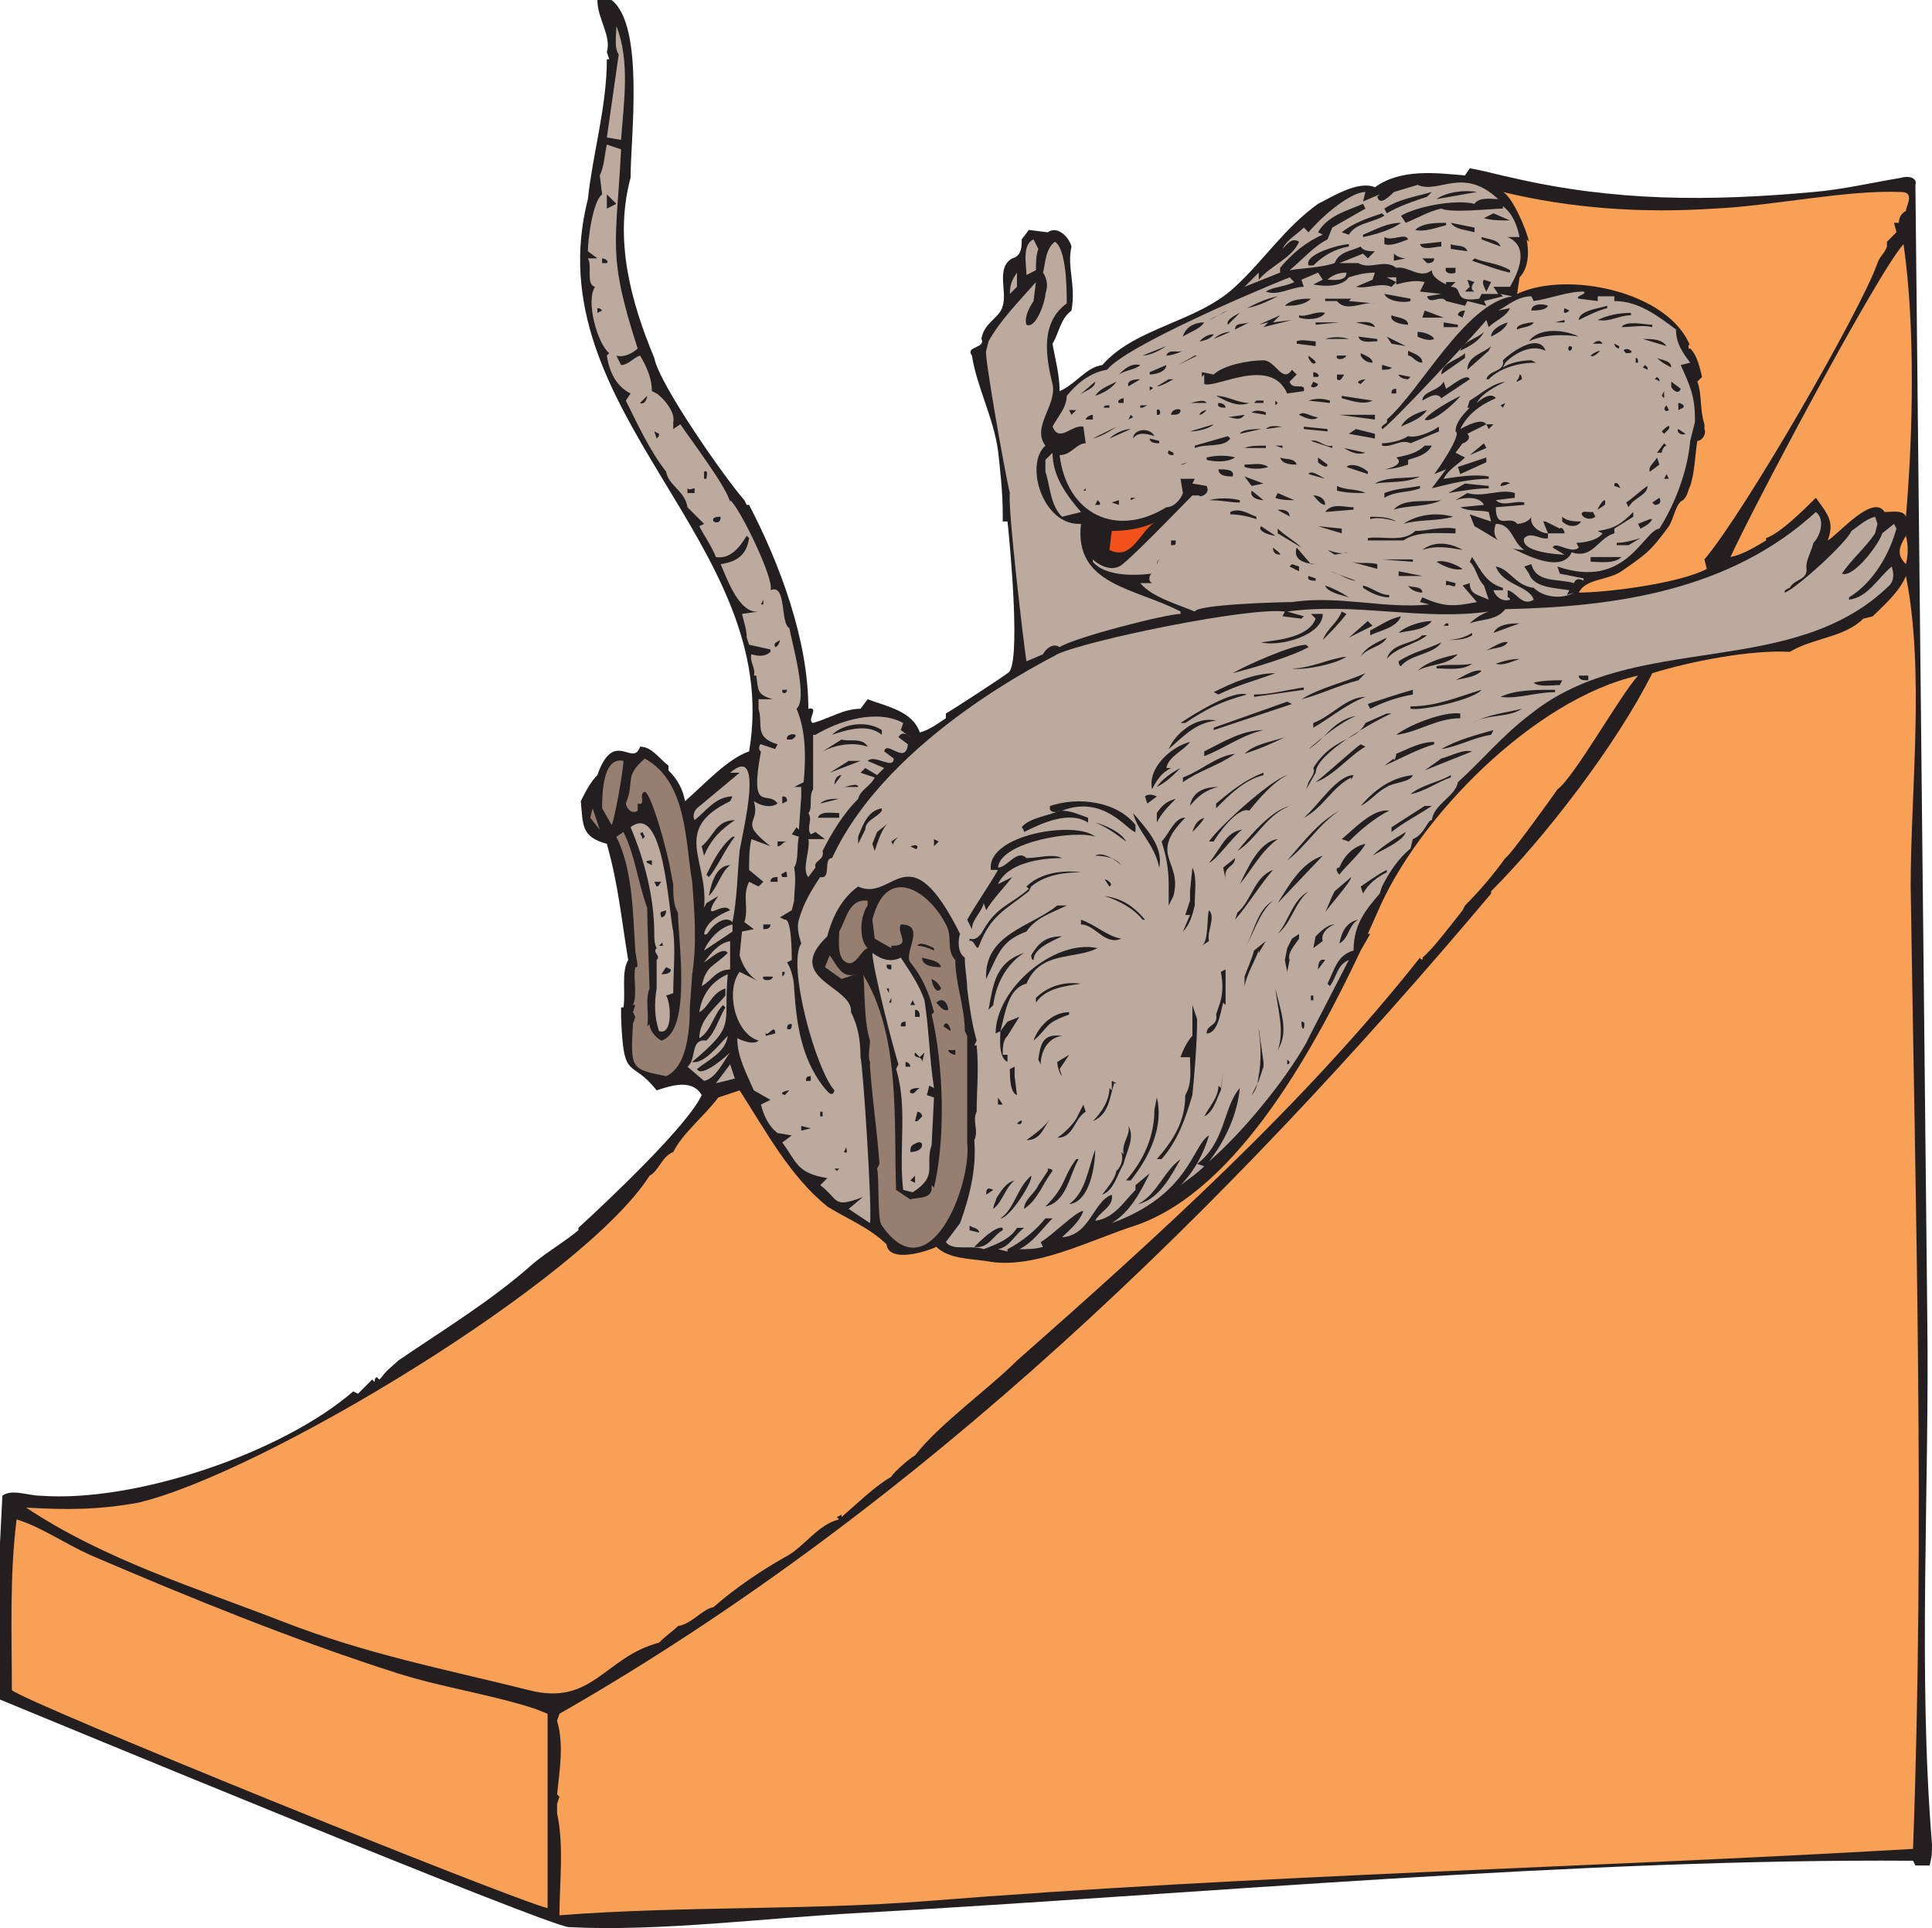 <svg xmlns="http://www.w3.org/2000/svg" width="611.25" height="610.052"><path fill="#231f20" fill-rule="evenodd" d="M199.5 56.25c-5.25 19.5 0 39 7.5 57 1.5 8.25 22.5 38.25 28.5 45l.75 1.5h.75c9.75 18.75 18.75 42.75 18.75 64.5 3.75-.75-.75 3.75 1.5 4.5 5.25-1.5 9.75-4.5 15-4.5l2.25-3c6 2.25 14.25 3.75 16.5 10.5 3-.75 6-3 8.25-4.5v-1.5c1.5-.75 18.75-12 19.5-12.75 4.5-1.5.75-41.25 0-48h-1.5v-2.25c0-6.75-.75-13.5-1.5-20.25-1.5-10.5-6.75-20.25-8.25-30-2.25-3 4.5-2.25 3-5.25.75-5.25 6-6.75 6.75-10.5 1.5-4.5-2.25-12 3-15 3-.75 3-3.75 3-6l2.25-3 6 .75c3-2.25 6.75 1.5 7.5 4.5-1.5 6.75 1.5 12 0 20.25-3.75 3-3.75 6.75-6 10.5.75 4.5 2.25 9.75 2.25 15 5.25-2.25 8.25-7.5 13.5-8.25 10.5-12 30-13.5 42-24.75C399.75 82.5 406.5 72 417 64.5c4.5-2.25 12.75-7.5 18-5.25 8.25-6 19.5-4.5 28.5-3.75l1.5-2.25c4.5.75 9.75 2.25 13.5 3 32.25 7.5 62.25 7.5 95.25 4.5 9-.75 18.75-3 27.75-4.5 2.25-.75 5.25 0 4.5 2.25l3.75 357.75c.75 54.75-3 112.5 1.5 167.25 0 3 0 3.75-.75 6.75H606l-.75-1.5c-105.75-.75-225.75 10.5-333 16.5-29.25 1.5-63.75 6-92.25 4.5-6 0-167.25-66.75-180-72v-49.5l.75-15c3-2.25 8.25 0 12 0 30 2.25 76.5-13.5 99-33l1.5.75 4.5-4.5.75.75s0-1.5.75-1.5l.75.75.75-.75c1.5-2.25 3.75-3.75 5.25-5.25 14.25-9.75 29.25-18.75 42.75-30.75 4.5-3.75 9.75-6.75 14.25-10.5v-.75c9-8.25 34.5-32.25 39-42-3-5.25-9.75-3-14.25-1.5-8.25-10.5-10.5-2.25-11.25-23.25v-3h.75c.75-4.5-.75-11.25 1.5-15-2.25-13.5-3-23.25-6.75-36.75-8.25-2.25-7.5-6-8.25-13.5 1.5-3 3-6 5.25-8.25 5.25-15 11.25-2.25 13.5-9 3.75 0 6 3.75 9 6v1.5c3 3 4.5 6 5.25 9.75 6-5.25 13.5-13.5 20.25-15.75 11.25-66-68.25-107.25-51-174.75 1.5-14.25 6-29.25 6-44.25h.75L192 16.5c1.5-5.25-3-10.5-3-16.5h4.5c10.5 8.25 6 43.5 6 56.25"/><path fill="#bcaa9f" fill-rule="evenodd" d="m196.5 44.25-4.5-.75 3.75-26.25c-1.5-2.25-.75-6-.75-9 4.5 11.25 2.25 24.75 1.5 36m0 3c-1.5 30-4.5 33 5.25 63-1.5 1.5-4.5 3-6.75 2.25l1.5 3c2.25 0 3.75-2.25 6-3 2.25 3.75 3.75 7.5 3.75 11.25l1.5.75c2.25 1.5 6 6 5.25 9v2.25l2.25-1.5c3 4.5 15 20.25 15.75 24.75v-.75c3 2.25 14.25 25.5 12.75 28.5 5.25-2.25 3 10.5 6 12 .75 4.5 6 22.5 2.25 25.5 3 6.75 3 15.75 2.25 23.25l-3 1.5h2.25v3l-.75 10.5-.75-.75-1.5 2.25 2.25.75c-.75 3 0 7.5-1.5 9.75.75 3.75 0 7.5 0 10.5l-.75 3-3.75 2.25 1.5.75c2.25-.75 2.25 11.25 2.25 12.75l-1.5.75c1.5 2.25 2.25 6 2.25 8.25.75 11.25 2.25 21.75 9 30.75.75.75 3 4.5 3.75 1.5-6-6.75-15-39.75-10.5-46.5-.75-2.25-1.5-5.25-.75-7.5 1.5-5.25 3.75-9 6.75-13.5 3.75.75.75-6 3.75-6 18-39 70.5-63.75 71.25-64.5 9.75-4.5 60.75-15 72-13.5l-.75 1.5 6 .75.75-.75-5.25-1.5c21.75-3 42.75 3 63.75 0-2.25.75-4.5 2.25-6 3.75 3.75-1.5 8.25-.75 11.25-4.5 35.25-.75 71.25-6 98.25-30.75 3 2.25 1.5 7.5-.75 9.75-.75 3-2.25 5.25-2.25 7.5.75 4.5-3.75 3.75-5.25 6.75 0 0-2.25.75-1.5 1.5 3.75-1.5 19.5-15.75 21-19.5 2.25-1.5 4.5-3.75 7.5-4.5l.75 2.25-.75 3c-3 4.5-7.5 8.25-10.5 12.75 3.75 1.5 12-9.75 12.75-12.75l3.75-3 .75 1.5c-2.25 8.25-7.5 17.25-15 21.75v.75c6-.75 9-6.75 13.5-10.5.75 2.25.75 4.5-.75 6-30.75 30-80.25 14.25-113.25 40.5-9 6.75-15.75 15-23.25 21.75-.75 4.5-7.5 6.75-8.25 12-1.5 0-2.25 4.5-6 6l-.75 3c-3.75 3-6.75 7.5-9 12l-.75 2.25c-4.5 5.25-8.25 9.75-8.25 18-5.25 1.5-6 6-8.25 10.5l.75.75c2.25-3 2.25-6.75 6-8.25l-12 23.25-1.5 3c-6.75 12-20.25 28.5-30.75 37.5 5.25-6.75 9-15 9.75-23.25-5.25 6-4.5 17.25-13.5 24l2.25.75c-2.25 2.25-4.5 3.75-7.5 6 4.5-4.5 7.5-10.5 9-15.75-5.25 3-6 18.75-30.75 27.75 6-3.75 9-9.75 12-15.75l-4.5 3.75v1.5c-3.75 3.75-6.75 9-12.75 9.75 1.5-3 6-4.5 5.25-8.25-6 2.25-6.75 12.75-15.75 13.5 2.25-2.25 5.25-4.5 6.75-8.25-1.5-.75-10.5 8.25-13.5 9.75l.75 1.5c-2.25.75-5.25.75-7.5.75 4.5-2.25 6.75-6 10.5-9.75h-2.25c-3 3.75-7.5 7.5-12 9.75v.75l-3-.75c3.75-.75 5.25-4.5 8.25-6.75h-2.25c-2.25 3.75-6.75 5.25-10.5 6.75-3.75-1.5-9.75.75-12-2.25l4.5-6c3-8.25 5.25-17.25 4.5-26.25 1.5-3-.75-6 .75-9 0-6.75.75-13.5 0-21h-.75l.75-1.5c-1.5-5.25-2.25-10.5-3-16.5 0-3-.75-6-.75-9.75-2.25-1.5-2.25-5.25-1.5-7.5-16.5-33-21-9.75-32.25-15-5.25 3.75-8.25 9.75-9.75 15.75-14.25 13.5 8.25 15.75 7.5 24 2.25 4.5 3 9 3 14.25.75 2.25 3.75 48 3 52.5l-6.75-4.5 4.5-3.75c-9.75 3.75-7.5.75-13.5-3.75l2.25-2.25c-9.75-1.5-9.75-5.25-14.25-11.25l3-2.25-4.5-.75c-3-2.25-4.5-6-5.25-9l3-1.5-5.25-3c-2.25-5.25-5.25-10.5-5.25-16.5 1.5.75 5.25 2.25 6.75.75-7.5-2.25-10.5-15.75-6-21.75l6 3c-3-1.5-5.25-5.25-6-8.25l.75-7.5 3.75-.75-3-2.25c1.5-4.5-.75-8.25 1.5-12.75l3 1.5 1.5-1.5-4.5-3.75c0-3 0-6.75.75-9.75l6 2.25c-10.5-8.25-3-6.75-5.25-14.25 2.25 1.5 5.25 2.25 7.5.75-3-4.5-9 3.75-5.25-16.5-.75 0-.75-2.25 0-2.25l4.5 1.5.75-1.5c-7.5-2.25-4.5-6-6-11.25v-3h4.5c-5.25-1.5-4.5-3-5.25-7.5h-.75c.75-2.25-1.5-4.5-.75-6.75 2.25.75 4.5.75 6-.75v-.75L237 204l-.75-2.25c0-2.25-.75-4.5-1.5-7.5l5.25-.75c-6 .75-9.75-9.75-12-15 5.25-.75 8.25-3 9-8.25l-.75-.75c-2.25 3.75-5.25 7.5-9.75 6.75-1.5-3.75-3.75-6.75-5.25-9.75l1.5-.75-5.25-5.25c-.75-5.25-6-6.75-6.75-11.25-5.25-6.75-9-15-12.75-22.5l1.5-2.25c-4.5-2.25-6.75-6.75-7.5-12l.75-.75c-3.75-3-7.5-16.5-4.5-21-3-.75-.75-6.75-2.25-9h3l-3-2.25c0-3.75 1.5-15.75 4.5-18l-.75-6c1.5-3 1.5-6.75 2.25-9.75l4.5 1.5M468 94.5l.75-1.5H474l-1.5-2.25h5.25c3-5.25 6-12.75-.75-15.75h3.75c-.75-3.75-2.25-7.5-5.25-9.75V66c-3 0-16.5 1.5-19.5 0-3.75.75-7.5 3-11.25 4.5l-1.5-2.25c5.25-3 17.25-5.25 23.25-3.75 1.5-2.25 5.25-1.5 7.5-1.5-11.25-10.5-18.75-1.5-25.5-4.5l-7.5 2.25c-1.5 1.5-4.5 4.5-5.25 1.5l.75-.75-5.25 2.25.75-3c-5.25 0-15 9-18 12.75l-1.5-1.5c-2.25 2.25-5.25 3.75-6.75 6.75 1.5-1.5 3-3.75 5.25-2.25-2.25 5.25-9 7.5-12.75 12v-2.25l-4.5 4.5 11.25-4.5v-1.5c3.75-4.5 8.25-8.25 13.5-10.5l-1.5-.75c3-5.25 9-6.75 14.25-9L432 66l-10.5 6-1.5 3.75c-4.5 2.25-8.25 6.75-12 9.75 4.5-.75 9.75-.75 14.25-2.25 1.5-3.75 5.25-3.75 8.25-5.25.75 1.5 3 1.5 4.5 1.5l-2.25 2.25-1.5-1.5-7.5 3h6c3.75 2.25 8.25-1.5 12 1.5 3.75-.75 7.5 3.75 11.25.75 0 2.25 3 3.75 4.5 4.5v-.75h3l-1.5 1.5c4.5 0 0 5.25 9 3.75"/><path fill="#bcaa9f" fill-rule="evenodd" d="M496.5 186.75c-4.5-.75-11.25-.75-12.75-5.25l-1.5-2.25 2.25-.75c1.5 6 8.25 4.5 13.5 6 .75-2.25 3-.75 3-.75V183l-7.5-1.5-.75-2.25c21.75 7.5 27-11.25 32.25-12 5.25-8.25 9-18.75 9.75-27.75l1.5-6v-.75c0-7.5-1.5-10.5-4.5-17.25l3-.75c-2.25-3-4.5-6-4.5-10.5-6-4.5-12-9-19.5-9v-1.5h-5.25v1.5l-6-.75c-1.5-.75 3-1.5 1.5-2.25-5.25 0-10.5 2.25-15.75 3l-.75-1.5c-4.5 0-7.5 3-10.5 4.5l3.75-.75c-1.5 3-4.5 3.75-6.75 6l-.75-2.25c-2.25 3-31.5 34.5-33 34.5-.75-1.5 2.25-1.5 1.5-3 10.5-9 24.75-36.75 39.75-39l-3.75-.75.75.75-6 1.5.75 1.5-6-1.5-.75 1.5-6-1.5c-1.5-2.25-5.25 1.5-6-1.5L456 93l-6.75-.75 1.5-3c-3-.75-6 0-9 .75v-2.25h-3l3 1.5-1.5 1.5c-3.75-1.5-7.5.75-11.25 0l5.25-2.25.75-2.25c-3 0-6 .75-8.25 1.5-2.25 3-7.5 3-11.25 2.25l3-1.5-1.5-2.25-5.25 2.25.75 2.25c-3.75 0-8.25 3-12 1.5 2.25-1.5 6-1.5 9-3l-1.5-1.5c-11.25 4.5-51.75 21.75-57.75 29.25-5.25.75-9.75 4.5-12.75 8.25 0 3.75-3 6.75-4.5 9.75 2.25 5.25 6-.75 9.75 0l.75 5.25c-3 0-4.5 3.75-8.25 3.75 2.25 18.75 18 26.25 33.75 16.5 2.25 0 4.5-2.25 5.25-4.5l-.75-4.5h4.5l-.75 1.5 4.5.75c1.5 3-3 3.75-2.25 3h-2.25c-3 3-21.75 22.5-23.25 22.5-3 1.5-6.75-.75-8.25-2.25v.75c3.75 4.5 12.75 4.5 18.75 3.75-.75 0-1.5 2.25 0 3h-3.75c3.75 4.5 12 6.75 17.25 9 .75-2.25 27-3 30.75-3 15-2.25 29.25 2.25 43.5.75l-3-.75.75-1.5c6.75 3 9.75 3 17.25 1.5l-4.5-5.25 2.25-.75c0 3.75 3 3.75 6 5.25l-1.5-4.5c-2.25-2.25-2.25-5.25-4.5-7.5l.75-1.5c3 4.5 4.5 8.25 9.75 9.75v.75h-3c.75 2.25 3 3.75 5.25 3 0 0 0-.75-.75-.75v-2.25c3 .75 4.5 5.25 8.25 3-1.5-4.5-9.75-4.5-12-10.5 4.5.75 6 6 12 6.75 3 3 9 3.75 12.75 1.5l-2.25.75.75-1.5"/><path fill="#f8a056" fill-rule="evenodd" d="M475.5 60.75c3 1.5 7.5 12 8.25 15.75l-.75-.75c.75 3.75.75 9-2.25 12L480 93c15.75-7.5 48-.75 54.75 16.5-.75-1.5-.75 1.5 0 .75 2.25 2.25 3 6 3.75 9l-1.5 1.5c1.5 3.75.75 9 2.25 13.5v1.5c.75 1.5-.75 3.75-2.25 3.75-.75 4.5-.75 9.75-2.25 14.25-.75 1.5-.75 3-2.25 4.5-2.25.75-3 6-4.5 8.25-6 8.25-7.5 9-15 14.25-4.5 3-11.25 2.25-13.5 6.75 9 0 32.25-3 40.5-7.5l-.75-3C552 162 588.75 98.25 594 83.25c.75-2.25 2.25-3 3-5.25v-1.5l3-3-.75-3h1.5c0-1.5.75-3 2.25-3.75 0-1.5 3-6-1.5-6-17.25-.75-41.25 4.5-59.25 5.25-22.5 1.5-45 0-66.75-5.25"/><path fill="#231f20" fill-rule="evenodd" d="M467.25 60.75 454.5 63c3-2.25 9-3 12.75-2.25m-15.75 1.5c-4.5 1.5-9 3-12.75 5.25L438 66c4.5-3 9.75-3.75 15-5.25l-1.5 1.5M195 64.5l-3 1.5v-4.5zm243 3.75c-3.75 2.25-9 2.25-11.25 6l-2.25-.75c3.75-3 8.25-4.5 12.75-6l.75.75m39.75 1.5c-3 0-6 0-8.25-.75l3-1.5 5.25 2.25m-34.5.75c-3 2.25-8.25 3.75-12 4.5v-.75c3.75-1.5 7.5-3.75 12-3.75m14.25 0v.75c-3 .75-6.75 2.25-9.75 1.5 2.25-2.25 6.75-2.25 9.75-2.25m9 3c-2.25-.75-6-.75-7.5-3l7.5 1.5v1.5m-21 2.25c-2.25.75-5.25 2.25-7.5 1.5V75c2.25 1.5 6.75-1.5 7.5.75M474.75 78l-6-2.25V75c2.25.75 5.25.75 6 3"/><path fill="#bcaa9f" fill-rule="evenodd" d="M328.5 78.75c-.75 2.25-.75 4.5-.75 6.75l-3 1.5c0-3-1.5-9.75 2.25-11.25l1.5 3"/><path fill="#bcaa9f" fill-rule="evenodd" d="M337.5 96c-8.25 6-6.75 16.5-4.5 25.5 1.5 6.75-6.75 13.5-2.25 19.5-6.75 6-.75 25.5 11.25 24.75-2.25 19.5 17.25 20.25 31.5 27.75v.75c-4.5 0-33.75 7.5-38.25 10.5-2.25-1.5-4.5.75-5.25 2.25l-5.25 2.25c-.75-4.5-6-48.75-5.25-53.25-1.5-6-8.25-44.25-7.5-45l.75-3c3.75-6.75 9.75-12.75 15-18.75l-.75 6c-1.5 2.25-3 5.25-2.25 7.5 3 1.5 6-7.5 6-9.75.75-2.25.75-4.5-.75-6.75.75-3 .75-7.5 3.75-9.75 3.75 2.25 3.75 15.75 3.75 19.5"/><path fill="#231f20" fill-rule="evenodd" d="M456 76.5V78c-2.25 0-6 1.5-6.75-.75l6.75-.75M426.75 78c-4.5.75-8.25 3-11.25 6H414c-1.5-3.75 10.5-6.75 12.75-6.75V78"/><path fill="#f8a056" fill-rule="evenodd" d="M603 163.5c-.75-2.25-4.5-1.5-6.75-1.5-3.75-6-15 7.5-18 9 2.25-6 0-8.25-3.75-13.5-3.75 3.75-11.25 11.25-15.75 12.75v.75c-3.75 2.25-7.5 4.5-11.25 5.25 6-13.5 46.5-90 54.75-99 3.75 26.25 3 60 .75 86.25"/><path fill="#231f20" fill-rule="evenodd" d="m464.25 79.5-5.25-.75v-1.5c1.5.75 4.5 0 5.25 2.25m-19.5 2.25-3.75.75v-2.25c.75.75 2.25 1.5 3.75 1.5M192 83.25h-1.5v-1.5c.75 0 2.25.75 1.5 1.5m261.75-1.5c0 1.5-1.5 1.5-2.25 1.5l-1.5-1.5h3.75m24 3.75v.75c-3.75-.75-7.5-2.25-12-3.75l.75-.75c3.75 1.5 7.5 1.5 11.25 3.75m-17.25.75c-1.5.75-3.75 0-3-1.5h3v1.5"/><path fill="#bcaa9f" fill-rule="evenodd" d="M321.75 90.75 319.5 93c0-3 .75-4.5 2.25-6.75v4.5M426 86.25c0 3-4.5 2.25-6 2.25 1.5-1.5 3.75-2.25 6-2.25"/><path fill="#231f20" fill-rule="evenodd" d="M466.5 89.25c-.75.75-1.5 2.25 0 3h-3l1.5-1.5-.75-2.25 2.25.75m3.75 3c-.75-1.5-1.5-3-.75-3.75l2.25.75-1.5 3m-24 3c-2.25.75-7.5 0-8.25-2.25l8.25 1.5v.75m-18.75-.75-.75.75L435 96c-3.75-.75-9 3-12-.75h-3.75v-.75h8.25m-23.25-.75c-3 1.5-6 3-9.75 3.75 3-1.5 6-3 9.75-3.75m10.5.75c-2.25 2.25-6 2.25-8.25 2.25 2.25-2.25 6-2.25 8.25-2.25m75 2.25c-.75 1.5-3.75 1.5-5.25 1.5 0-2.25 3.75-2.25 5.25-1.5m18.75.75c-3 .75-6 2.25-9 3.75 0-3 6.75-3.75 9-4.5v.75m-318 .75L189 99v-1.5c.75 0 .75 0 1.5.75m306 0c-.75.75-2.25 1.5-1.5-.75l1.5.75M195 99l.75-.75-.75.75m193.5-.75c-2.25.75-3.75 2.25-6 3l6-3m68.25 2.25H450l.75-2.25zm6 0-1.5-.75c0-.75.75-1.5 2.25-1.5l-.75 2.25m-43.5-1.5c-1.5 2.25-6 2.25-8.25 1.5v-.75c2.25.75 5.25-1.5 8.25-.75m96.75.75c-3.75 0-6.75 2.25-10.5 1.5 3-1.5 6.75-2.25 10.5-2.25v.75M392.25 99l-3.75 3.75c-.75-1.5 2.25-3 3.75-3.75m12.75.75-2.25 2.25 6-.75-9 2.25 1.5-1.5-3 .75 6.75-3m40.5 3c-1.5 0-6-.75-5.25-3 1.5.75 5.25.75 5.25 3m-21.75-.75-7.5.75V102Zm11.25 1.5-6-1.5c1.5 0 5.25-.75 6 1.5m57-1.5 3-.75v.75Zm-101.25 2.25c0-2.25 2.25-1.5 4.5-2.25l-4.5 2.25m94.5-2.25c-.75 1.5-3.75 1.5-5.25 2.25-.75-1.5 3.75-2.25 5.25-2.25M381 102c-1.5 2.25-4.5 3-6.75 4.5.75-3 3.75-4.5 6.75-4.5m80.25 1.5h-4.5V102l4.5.75v.75M477 102c-.75 2.25-3.75 3.75-5.25 4.5 0-2.25 3-3.75 5.25-4.5m45.75 1.5c-3-.75-6.75 0-9.75 0 1.5-2.25 7.5-.75 9.75-.75v.75m-109.5.75-7.5 1.5 7.5-1.5m40.5 3c-1.5.75-3.75 0-5.25-.75V105c1.5 0 4.5.75 5.25 2.25m45.75-.75c-4.5-.75-11.25-.75-15.75 1.5 3-4.5 11.25-3.75 15.75-1.5M389.25 105l-5.25 2.25c1.5-1.5 3.75-2.25 5.25-2.25m80.25 0c-1.5 3-4.5 4.5-7.5 6 .75-3 5.25-3.75 7.5-6m-85.5.75c-.75 1.5-3.75 2.25-4.5 2.25.75-.75 2.25-2.25 4.5-2.25m42.75 1.5h-7.5c2.25-.75 5.25-.75 7.5 0m18 2.25-4.5-.75-1.5-2.25zm-9-1.5c-2.25 0-5.25.75-6-1.5l6 .75v.75m91.5 1.5-7.5-2.25c3 0 6 0 7.5 2.25m-111 0-6-.75V108c1.5-.75 4.5 0 6 0v1.5m90.75-.75h-3c.75-.75 2.25-1.5 3 0m-138 .75c-2.25 1.5-5.25 3-7.5 3l7.5-3m143.25 0v.75c-.75 0-1.5-.75-1.5-1.5l1.5.75M489 111c-4.5-2.25-9.75.75-12.75 3.75l-.75 1.5c2.25-1.5 6-2.25 9-2.25l1.5.75c-5.25 0-11.25 1.5-15 5.25h-.75c.75-3 6-2.25 5.25-6 2.25-2.25 11.25-9 13.5-3m-18 0-6.75 6c0-4.5 5.25-5.25 7.5-7.5L471 111m25.5 0c-.75-.75 0-1.5 0-1.5 1.5 0 .75 1.5 0 1.5m-122.25 0c-1.5.75-3.75 1.5-5.25 1.5.75-2.25 3.75-.75 5.25-1.5M516 111c.75.75-.75.75-1.5.75l-.75-.75c0-.75 1.5-.75 2.25 0m-66 3.75c-2.25 0-3-2.25-4.5-2.25V111c1.5.75 4.5 1.5 4.5 3.75m56.25-3.75c-.75.75-2.25 2.25-3 1.5.75-.75 2.25-1.5 3-1.5m-72 3.75c-1.5 0-3-.75-3.75-2.25v-.75c1.5.75 3.75 1.5 3.75 3m29.25-1.5-7.5 5.25c0-3.75 5.25-4.5 7.5-6.75v1.5m-84.75-.75-6 3 5.25-3zm47.25 0c-.75 1.5-3.75 1.5-3 0h3m-9.75 2.25c-.75.75-1.5 0-2.25-1.5v-.75c.75.75 2.25 1.5 2.25 2.25m102 0h-.75v-1.5c.75 0 .75.75.75 1.5m10.5 1.5c-1.5-.75-3-1.5-4.5-3 1.5.75 4.5.75 4.5 3m-120 .75 1.5 1.5-2.25 2.25c.75 3 5.25 0 4.5 3l-5.25.75c-5.25-12-22.5-1.5-26.25-3v-3l-.75.75v-1.5l3.75.75c3-3 11.25-4.5 15.75-4.5 3.75 0 6 7.5 9 3m-48-1.5c-1.5 1.5-4.5 1.5-6.75 3 1.5-1.5 3.75-3.75 6.75-3m3 3v-.75l5.25-2.25c0 2.25-3.75 3-5.25 3m157.5-2.25v.75l-1.5-.75.75-.75.75.75m-81 0c0 .75-2.25.75-3 .75v-1.5c.75 0 2.25.75 3 .75m-23.25 3h-1.5v-1.5c.75 0 2.25.75 1.5 1.5m29.25 0-.75.75c-1.5 0-3-.75-3-1.5l3.75.75m-21-.75c-.75 1.5-1.5 2.25-2.25 1.5v-1.5h2.25M465 120l-9 6c-1.5-2.25-4.5 0-6 .75 0-3 5.25-3 6.75-6l.75 2.25c1.5-.75 6.75-5.25 7.5-3m16.5 0-1.5.75c-.75 0 .75-.75.75-2.25.75 0 .75 1.5.75 1.5m43.5 0v.75s-.75-.75-1.5-.75l.75-.75.75.75m-164.25 0-3.75 2.25c-.75-2.25 3-2.25 3.75-2.25m10.5 0c-1.5.75-3.75 2.25-5.25 2.25l3.75-2.25h1.5m60.75 0-1.5 1.5c-2.25-.75.75-1.5 1.5-1.5m-90.75 5.25 5.25-4.5c0 2.25-3.75 3-5.25 4.5M417 121.5c0 .75-1.5 1.5-2.25.75l.75-1.5 1.5.75m59.25-.75c-3 1.5-7.5 3.75-9 6.75.75-.75 4.5-3.75 6-1.5-5.25 2.25-9 5.25-11.25 9.75 1.5-.75 6.75-3.75 8.25-1.5h2.25l-1.5 1.5-.75-1.5-6 3c1.5 1.5-.75 3-1.5 3l-2.25 3 3 1.5c-2.25 2.25-5.25 3.75-6.75 6.75 5.25-.75 9.75-1.5 14.25-.75v.75c-6 0-12 1.5-18 3l4.5-6-3.75 1.5c.75-.75 9-12.75 6.75-13.5 0-3 3-6 4.5-7.5h-.75l.75-2.25c3.75-2.25 6.75-5.25 11.25-6m-123 0c-1.5 2.25-4.5 3.75-6.75 4.5 1.5-2.25 3.75-3 6.75-4.5m178.5 2.25c-.75 2.25-3 0-3-.75v-1.5l3 2.25m-168 .75v-1.5c2.25.75 0 .75 0 1.5m78 .75h-1.5c0-.75 0-1.5 1.5-1.5v1.5m84.75 1.5-.75-.75.75-1.5V126m-131.25 1.5c-3.75 1.5-7.5-.75-10.5-2.25 3.75 0 6.75 2.25 10.5 2.25m66.75-2.25c-.75 1.5-9 9-11.25 7.5 1.5-2.25 8.25-6 11.25-7.5m-257.25 0c0 .75-.75 3-2.25 2.25l2.25-2.25m229.5 1.5c-3 1.5-6.75 0-9.75-.75v-.75l9.75 1.5m-13.5.75-6.75-.75c2.25-.75 4.5-.75 6.75 0v.75m-65.25 0H354c-.75-.75.75-1.5 1.5-1.5v1.5m26.25 0h-5.25c.75 0 4.5-1.5 5.25 0m18-.75v.75h-3l.75-.75h2.25m3.75 1.5v-1.5l.75.75zm129 .75-1.5.75v-2.25c.75 0 2.25.75 1.5 1.5m-144.75 0c-.75 0-3 0-2.25-1.5 1.5 0 2.25.75 2.25 1.5"/><path fill="#231f20" fill-rule="evenodd" d="m475.5 129-.75-.75 1.5-.75zm-124.5-.75v.75h-1.5c-.75 0 0-.75.75-.75h.75m12 0-1.5.75h-.75v-.75H363m165 1.5c-.75.75-2.25 0-.75-1.5l.75 1.5m-189 1.5-.75-1.5h2.25zm34.5-1.5c0 1.5-1.5 1.5-3 1.5 0-1.5 2.25-2.25 3-1.5m-6.75 1.5H366v-1.5c.75-.75 1.5.75.75 1.5m15-1.5c-.75.75-1.5 1.5-2.25 1.5 0-.75 1.5-1.5 2.25-1.5m18.75 1.5-4.5-.75c.75-.75 3-.75 4.5 0v.75m51-1.5c-2.25 3-5.25 3.75-8.25 5.25 1.5-3 5.25-4.5 8.25-5.25m-16.5 1.5v1.5l-11.25-1.5H435m-78 1.5.75-1.5.75.75zm60-.75c-1.5 1.5-4.5 0-6-.75 1.5-1.5 3.75.75 6 .75m-23.25-.75c-1.5 2.25-3.75.75-5.25.75l5.25-.75m-48 1.5h-2.25c0-.75 1.5-1.5 2.25-1.5v1.5m38.25 1.5c-1.5 1.5-5.25 2.25-7.5 2.25l7.5-2.25m144 1.5-1.5 1.5-.75-.75c.75-.75 3-3 2.25-.75M353.25 135c-2.25 1.5-4.5 3-7.5 3.75l7.5-3.75m102 1.5-9 3.75c-3-1.5-6 1.5-9 .75v-.75c2.25 0 6-.75 8.25-2.25 3 .75 7.5-1.5 9.75-3v1.5m-49.5-1.5-5.25.75c1.5-1.5 3.75-.75 5.25-.75m14.25 1.5-7.5-.75V135l7.5.75v.75m-21-.75-6.75 1.5c.75-1.5 5.25-1.5 6.75-1.5m134.25 1.5c-1.5.75-3-.75-2.25-1.5l2.25 1.5m-175.5-1.5-6.75 3c1.5-1.5 4.5-3 6.75-3m77.25 3-8.25-1.5 2.25-1.5 6 1.5v1.5m-69.75-.75c-2.25-.75-5.25-1.5-6.75.75 0-3 5.25-3.75 6.75-.75m-156.75-.75c0 .75 0 .75-.75 1.5l-.75-2.25 1.5.75m180.75 1.5c-2.25 3-7.5 1.5-11.25 3V141l10.5-3 .75.75m-22.5 1.5c-.75 0-3 0-3-1.5l3 .75v.75m54.75.75v.75l-6.75-2.25c2.25-.75 4.5 2.25 6.75 1.5m48.75.75L465 144l4.5-3.75zm57-.75c-.75 0-1.5 1.5-1.5 2.25h-1.5l2.25-3 .75.75m-126.75.75h-6.75c1.5-.75 4.5-.75 6.75-.75v.75m5.25 0-2.25-.75h2.25zM453 141c-1.5 3-5.25 3.75-7.5 4.5v1.5c-2.25.75-5.25 1.5-7.5 1.5.75 0 6.75-1.5 3.75-3.75 3.75-.75 6.75-1.5 9-3.75H453m-21 2.25c-2.25.75-4.5 0-6.75-1.5l6.75 1.5m-60.75 0v.75c-.75 0-2.25 0-1.5-1.5l1.5.75"/><path fill="#bcaa9f" fill-rule="evenodd" d="m342 162-6 1.5c-3.75-3.75-3.75-9.75-5.25-14.25v-3.75l2.25-2.25c0 7.5 4.5 13.5 9 18.75"/><path fill="#231f20" fill-rule="evenodd" d="M390.75 144.75c-2.25 1.5-6 1.5-9 .75v-.75c3-.75 6.75-.75 9 0m19.5 2.25c-1.5 0-4.5 0-5.25-2.25 1.5.75 4.5 0 5.25 2.25m9.75 0c0 1.5-2.25 0-3-.75v-1.5l3 2.25m42 3-.75-2.25 9-3v1.5L462 150m63-3-3 2.25c-.75-1.5 1.5-3 2.25-4.5L525 147m-150.75 0h-.75l2.25-.75zm27 .75c-2.25.75-5.25.75-7.5 0V147c3 0 5.25-.75 7.5.75m31.5 2.25-6.75-2.25c1.5-1.5 5.25 0 6.75 1.5v.75m-42.75.75c-1.5 0-4.5 0-4.5-2.25 2.25 0 5.25 0 4.5 2.25m-166.5.75h-.75v-2.25c1.5-.75.75 1.5.75 2.25m195.75 0L414 150c.75-1.5 3.75.75 5.25 1.5m108.75 0h-1.5l.75-1.5zm-78.75-.75c-4.5 2.25-9.75 1.5-14.25 2.25 3.75-2.25 9.75-1.5 14.25-2.25m-49.5 2.25-3.75.75-2.25-3zm78 0c-.75 0-1.5.75-3 .75 0-1.5 2.25-1.5 3-.75m35.25 1.5-2.25-.75V153c1.5-.75 1.5 1.5 2.25 1.5m-42 0c-3.75 0-8.25.75-12.75 1.5l5.25-3 7.5.75v.75m-21.75-.75v.75c-3.75 1.5-7.5.75-11.25 3V156c3.75-1.5 7.5-1.5 11.25-2.25m66 6.75-.75-1.5c2.25-1.5 4.5-3.75 6.75-5.25 0 3-4.5 3.75-6 6.75M432 156c-3 0-6 0-9-.75v-1.5c3 1.5 6 .75 9 2.25m-20.25-.75-5.25-1.5 5.25 1.5m-69 0 .75-.75v.75zm-123-.75v1.5h-2.25v-1.5c.75.75 1.5 0 2.25 0m142.5 0 .75 1.5-.75-1.5m37.5 3.75c-1.5 0-4.5-.75-3.75-3l3.75 3m9.75 0c-1.5 0-4.5 0-6-.75l.75-1.5 5.25 2.25m69.75-.75-6 .75c2.25 2.25 6 0 9 .75v.75l-9 .75c0 7.5 4.5 2.25 6.75 5.25 1.5 0 3.75-.75 4.5-2.25-.75 3 3 5.25 5.25 5.25l-1.5-3.75h.75l4.5 2.25c.75-.75 1.5.75 1.5 1.5h-5.25v1.5c-2.25.75-5.25-2.25-7.5 0-1.5 4.5 11.25 5.25 12.75 5.25l-3.75-2.25c.75-2.25 6 2.25 8.25 0l-.75-1.5c2.25 0 6.75-.75 8.25-3l-1.5-.75c5.25-.75 7.5-2.25 11.25-6v1.5l-6 3.75v1.5c-5.25 1.5-6.75 8.25-13.5 6-4.5 9.75-26.25-6-30.75-8.25l-1.5-3.75 6.75 2.25-.75-3c-3-.75-6 0-9-1.5l7.5-.75c-1.5-3-6.75-2.25-9-1.5l3.75-2.25c5.25 1.5 10.5-1.5 15 0v1.5m-60 2.25c-1.5 0-3-2.25-3.75-3 1.5 0 3.75.75 3.75 3m-27-1.5v.75c-3 0-6-.75-9.75-.75 3-.75 6.75-.75 9.75 0m-34.5-.75h1.5l-1.5.75zm167.25 0c.75 1.5 0 2.25-1.5 2.25l-.75-.75 2.25-1.5M348 159v.75h-1.5l.75-1.5.75.75m3.75 0 2.25-.75v1.5zm104.25-.75c-4.5 2.25-10.5 1.5-15 3 3-3.75 10.5-2.25 15-3"/><path fill="#231f20" fill-rule="evenodd" d="m507.75 159.75-2.25 1.5c0-.75 3-5.25 2.25-1.5m-79.5.75v.75l-9 .75c2.25-3 6-1.5 9-1.5m-20.25 3c-.75-.75-3-1.5-3.75-2.25 1.5 0 3.75 0 3.75 2.25m-10.5 0v.75c-2.25-.75-5.25-1.5-8.25-1.5V162c3-1.5 6 .75 8.25 1.5M504 162l.75 1.5c-3 2.25-6.75-2.25-2.25-1.5h1.5m-44.25 1.5c-5.25 1.5-10.5.75-15.75 2.25 4.5-3 10.5-3.75 15.75-2.25m-231.75 0c0 1.5-.75 2.25-2.25 1.5-.75-1.5 1.5-1.5 2.25-1.5m213.75 1.5c-2.25-.75-6-1.5-8.25-.75v-.75c2.25 0 6 0 8.25 1.5m58.5 0c-1.5 2.25-4.5 1.5-6 0v-1.5c1.5 1.5 4.5 1.5 6 1.5m22.5-.75c-.75 1.5-2.25 2.25-3.75 3l-.75-1.5 3.75-1.5h.75"/><path fill="#f2511b" fill-rule="evenodd" d="m351 174 .75-6c4.5 0 9.75-.75 14.25-3-5.25 2.25-7.5 12.75-15 9"/><path fill="#bcaa9f" fill-rule="evenodd" d="M482.25 174c-4.5 0-11.25-2.25-9-8.25 5.25 0 5.25 6 9 8.25"/><path fill="#231f20" fill-rule="evenodd" d="M403.5 169.5c-1.5 0-6-1.5-4.5-3l4.5 3m21-2.25v1.5l-7.5-2.25Zm-12.75 6-7.5-4.5v-1.5c2.25 2.25 5.25 3.75 7.5 6m48.75-4.5c-6 0-12-.75-16.5 2.25h-11.25v-.75c4.5-.75 11.25 1.5 15-2.25 3.75 0 8.25-1.5 12.75-.75v1.5"/><path fill="#f8a056" fill-rule="evenodd" d="M603 178.5c-3-3-2.25-5.25 0-9 .75 3 .75 6 0 9"/><path fill="#231f20" fill-rule="evenodd" d="m519 170.25-3.75 2.25h-3.75v-.75c2.25 0 5.25-.75 7.5-1.5M372 171c0 1.5 0 1.5-1.5 1.5V171h1.5m90.75 3c-4.5-.75-8.25-1.5-12.75 0 3.75-3 9-2.25 12.75 0M405 175.5c-1.5 0-2.25-.75-2.25-2.25.75.75 2.25 1.5 2.25 2.25m9.75 3H417c-3 0-8.25-.75-6.75-5.25l4.5 5.25m12-3.75-4.5.75L420 174c2.25.75 4.5 1.5 6.75.75m86.25 1.5c-2.25 2.25-6.75 1.5-9.75 1.5v-1.5H513m-66 1.5-9.75-.75H447Zm-81 .75c0-.75.75-1.5.75-1.5l-.75 1.5m96.75 1.5c-2.25.75-6-.75-8.25-2.25 2.25-.75 6 .75 8.25 2.25m-27-1.5v1.5l-8.25-2.25c3 .75 5.25 0 8.25.75m-24.75.75v1.5l-3-1.5.75-.75 2.25.75m18 4.5c-2.25 0-5.25-2.25-8.25-3l8.25 3m21-1.5h-7.5v-1.5zm-33.75.75v.75c-.75 0-3 0-2.25-1.5l2.25.75"/><path fill="#f8a056" fill-rule="evenodd" d="M605.25 585c-103.5 6-208.5 8.25-312 16.5C255 604.5 216 603 177 606c0-10.5 1.5-21.75-.75-32.25v-3l.75-2.25-.75-.75c.75-7.5 2.25-15.75 0-23.25l.75-2.25C291 477 387.75 382.5 471.75 282.75V282c17.25-17.25 39.75-46.5 51-69 12-3.75 31.5-7.5 43.5-6.75 7.5-4.5 17.25-4.5 23.25-10.5l3-.75c3.75-3.75 8.25-7.5 10.5-12.75 6 30 1.5 68.25 1.5 98.25 1.5 101.25 4.5 203.25.75 304.5"/><path fill="#231f20" fill-rule="evenodd" d="M460.5 184.5c0 2.25-1.5 0-3 .75v-1.5l3 .75m-33.75 4.5c-2.25-.75-6.75-1.5-7.5-3.75 2.25.75 5.25 2.25 7.5 3.75m12.75-.75v.75c-3 0-6-1.5-8.25-3v-.75c3 .75 5.25 3 8.25 3m10.5-.75c-1.5 0-3.75-.75-4.5-2.25.75.75 4.5 0 4.5 2.25m-209.25 3.75.75-1.5v1.5zm177.75 3c0 6.75-13.5 10.5-19.5 9 5.25-.75 15-1.5 17.25-7.5l-1.5-1.5h3.75m7.5 0c-2.25 3-5.25 6-7.5 8.25 1.5-3.75 4.5-5.25 6-9l1.5.75m17.25.75c-1.5 3.75-6.75 4.5-9.75 6v-1.5c3-1.5 6-3.75 9.75-4.5m-9 3-7.5 3.75 6-5.25zm18.75-1.5c-2.25 3-7.5 3-10.5 3.75 2.25-2.25 7.5-3.75 10.5-3.75m27.75.75-8.25 3c1.5-3 6-3 8.25-3m-22.5 0v.75h-1.5l.75-.75h.75m7.5 3.75c-2.25 1.5-5.25 1.5-8.25 1.5 3 0 6-.75 8.25-2.25v.75m-14.25 0c-3.75 3-9.75 3.75-12.75 7.5 1.5-5.25 8.25-4.5 11.25-7.5h1.5m-21 6.75c1.5-3 5.25-4.5 8.25-6-1.5 3-6 3-8.25 6m-183.75-5.25c0 .75-.75 2.25-1.5 2.25-.75-1.5.75-1.5 1.5-2.25m209.25.75c-2.25 3.75-9.75 3.75-12.75 7.5-.75 0-.75-1.5-.75-1.5 4.5-3 9-3.75 13.5-6m21 0c-1.5 2.25-5.25 1.5-7.5 3 1.5-.75 6-3.75 7.5-3m-63 1.5c-5.25 3-18 6.75-24 8.25 3.75-2.25 18.75-9 23.25-9l.75.75m47.25 2.25c-3.75 3.75-9 3-12.75 5.25 3-3 9-4.5 12.75-5.25m-52.5 4.5c6 0 11.25-3 17.25-3.75-3 2.25-13.5 4.5-17.25 3.75m72-3c-2.25.75-5.25 2.25-7.5 1.5 2.25-.75 4.5-1.5 7.5-1.5m-15 1.5c-3 2.25-7.5 1.5-11.25 1.5v-.75c3.75-.75 7.5 0 11.25-.75m-62.25 3c-6 2.25-12 3.75-18 6.75L384 219c6-3 12.75-6 19.5-6m65.25-.75c-2.25 2.25-6 2.25-8.25 3 1.5-.75 6-3.75 8.25-3m-39 3c-6 1.5-12 4.5-18 6 6-3.75 13.5-5.25 20.25-8.25l-2.25 2.25m72.75 0c-1.5 0-3 0-3-1.5h3v1.5"/><path fill="#f8a056" fill-rule="evenodd" d="M518.25 213.75c-6 6.75-20.25 32.25-25.5 36-1.5 2.25-15 21-16.5 21.75-3.75 5.25-8.25 10.5-12.75 15l-.75 1.5c-3 3.75-9.75 12.75-12.75 15 .75.75-.75.75-.75 0-36.75 46.5-83.25 88.5-127.5 127.5-9 9-24.75 20.25-32.25 30-1.5.75-6.75 5.25-7.5 6.75-5.25 3-10.5 8.25-15.75 12.75v-.75l-1.5.75.75.75c-6.75 1.5-11.25 9-17.25 12-6.75 3.75-15.75 9.75-22.5 15.75-3.75.75-6.75 5.25-11.25 6-1.5 1.5-3.75 3-6 5.25-17.25 4.5-21 20.25-41.25 15-27-6.75-51-11.25-78-21.75s-56.25-19.5-81-36c12.75.75 22.5.75 35.25-1.5 39-9 141-70.5 162-103.5 3-1.5 3.75-6 7.5-7.5 3-6 9.75-11.25 14.25-17.25L234 345c8.25 12.75 15.75 27 27.75 36.75 6 3.75 13.5 6.75 18.75 12 .75 6 12.75 2.25 15.75.75 3.75 3.75 10.5 3.75 15.75 4.5 15 3 33-6.75 47.25-11.25 33-11.25 57.75-58.5 71.25-87l3-5.25h-.75l3-6.75c12.75-30 49.5-67.5 82.5-75"/><path fill="#231f20" fill-rule="evenodd" d="M493.5 216.75c-2.25 0-6.75.75-8.25-.75 3-.75 6-.75 9-.75l-.75 1.5m-81 1.5-15.75 2.25v-.75c5.25 0 10.5-1.5 15.75-2.25v.75m79.5 0v.75c-6 0-12 2.25-17.25 1.5 4.5-2.25 11.25-2.25 17.25-2.25m-243 0c0 .75-.75 1.5-1.5.75v-.75h1.5m197.25 6v-.75c8.25 0 15-3 22.5-5.25-2.25 3-18.75 6.75-22.5 6m.75-4.5c-4.5.75-9 2.25-13.5 4.5l-.75-1.5c4.5-1.5 9-3 14.25-4.5v1.5m-52.5 0c-8.25 2.25-12.75 4.5-19.5 9h-1.5c4.5-3 16.5-10.5 21-9m37.5.75c-6 2.25-11.25 6.75-16.5 9.75v-1.5c6-2.25 10.5-8.25 16.5-8.25m-23.25 2.25L384 231v-.75l23.25-8.25 1.5.75m72.75 1.5c-4.5 3-10.5 1.5-15.75 4.5 6-3 9.75-3 15.75-4.5m-41.25 1.5c-5.25 2.25-24 12.75-24 18.75l-3 5.25.75-2.25c.75-1.5 2.25-3 1.5-4.5 6-9.75 13.5-8.25 16.5-14.25l6.75-3h1.5m21.75 1.5c-7.5 0-13.5 4.5-20.25 5.25 3.75-3 15-7.5 20.25-6.75v1.5m-33-.75c-5.25 2.25-10.5 6.75-15 10.5 5.25-3 7.5-9 15-10.5"/><path fill="#bcaa9f" fill-rule="evenodd" d="M285.75 228.75 285 231l3 2.25c-1.5-1.5-3-1.5-3.75 0l3 2.25c-.75 6.75-6.75-1.5-7.5 2.25l3 2.25c0 3.75-6-1.5-8.25.75l5.25 2.25-2.25 2.25-3.75-2.25-1.5 1.5 4.5 1.5c-1.5 3-4.5 3.75-5.25 6.75-4.5 4.5-8.25 10.5-11.25 16.5.75 3-3 3-2.25 5.25l-2.25 3c-2.25-2.25.75-9 0-12H261l-3-2.25-1.5.75c-1.5-2.25.75-4.5-.75-6.75 1.5-1.5 0-5.25 1.5-7.5V232.5h.75c7.5-4.5 19.5-8.25 27.75-3.75"/><path fill="#231f20" fill-rule="evenodd" d="M384.75 228c-6.75.75-10.5 5.25-15 9 2.25-5.25 9-10.5 15-9M279 231v1.5c-4.5-3.75-11.25-1.5-15.75 0C267 228.75 274.5 228 279 231m120.75 0c-6.75 1.5-12.75 6-18.75 8.25v-1.5c6-3 12-6.75 18.75-6.75m72 1.5c-5.25.75-10.5 3.75-15.75 4.5 5.25-3 11.25-4.5 16.5-6l-.75 1.5M250.5 234H249c-.75-2.25 5.25-2.25 1.5 0m156-.75c-4.5 2.25-8.25 3.75-12.75 5.25 3-3 8.25-3.75 12.75-5.25m-132 3c-4.5-1.5-9.75-.75-14.25 1.5l6-3.75c2.25.75 6.75-.75 8.25 2.25m179.25-.75c-5.25 1.5-10.5 4.5-15.75 6.75l3-2.25c0 1.5.75-.75.75-1.5 3.75-1.5 7.5-3.75 12-3.75v.75m-77.25-.75c-2.25 3-6.75 4.5-7.5 8.25h1.5c-3 1.5-4.5 3.75-6 6.75-1.5-6.75 6-13.5 12-15m55.5 1.5c-5.25 3-9.75 9-15.75 11.25 3-2.25 12-10.5 14.25-12l1.5.75m18.75 7.5L456 240c3-.75 6.75-3 9.75-2.25l-15 6m-76.5 3.75V246c6-2.25 10.5-6.75 16.5-7.5-5.25 3.75-11.25 5.25-16.5 9"/><path fill="#967e71" fill-rule="evenodd" d="M219 279c.75 9.75 1.5 19.5 0 29.25l-.75 10.5c0 6.75-.75 18.75-7.5 21.75-11.25-2.25-11.25-2.25-10.5-16.5l.75-2.25-.75-1.5.75-2.25h-.75c1.5-3 0-9 .75-12 1.5.75 0-3.75 0-5.25-.75-11.25-.75-25.5-6-36l2.25-1.5c3.75 7.5 4.5 15.75 7.5 24 0 3.75.75 24.75.75 25.5-1.5 3.75 0 8.25-.75 12l.75-.75c0 2.25 2.25 4.5 3.75 5.25 9.75-3 5.25-32.25 5.25-40.5-1.5-2.25-1.5-6-1.5-9l-.75-3.75c-.75-5.25-6-24.75-8.25-25.5-2.25.75.75 4.5-2.25 3.75v2.25c-2.25 1.5-3.75-1.5-3.75-2.25 3-7.5-.75-8.25 6-14.25 13.5 7.5 12.75 26.25 15 39m-21.75-38.25c0 3-3 19.5-3.75 20.25l-3-5.25c0-3.75 0-16.5 6.75-15"/><path fill="#231f20" fill-rule="evenodd" d="m272.25 240.75-9.75 3.75 6-3.75zm0 0"/><path fill="#bcaa9f" fill-rule="evenodd" d="M234 269.25c-.75 7.5-.75 15-2.25 22.5-2.25-2.25-6 .75-7.5 3 0 0-.75 1.5-1.5.75.75-3.75 4.5-6 8.25-7.5-2.25-3-8.25 3.75-5.25-2.25l1.5-2.25-3.75 2.25-.75 1.5c1.5-15-10.5-24.75 8.25-33.75l.75-1.5c-5.25 0-8.25 4.5-12 7.5-.75-1.5 0-3 .75-3.75L234 244.5h-3c11.25-9.75 3.75 19.5 3 24.75"/><path fill="#231f20" fill-rule="evenodd" d="M373.5 243c-2.25 2.25-4.5 4.5-7.5 6 1.5-2.25 4.5-4.5 7.5-6m26.25 2.25c-6 1.5-10.5 6-15 10.5v-1.5c4.5-3.75 9-7.5 15-9.75v.75m-4.5 11.25c-3.75-1.5-10.5 8.25-11.25 9.75h-1.5c3-4.5 19.5-19.5 24.75-21-4.5 2.25-9 7.5-12 11.25M427.5 246c-6 3-9 9.75-15 12.75 4.5-3.75 10.5-13.5 15.75-13.5l-.75 1.5V246m-161.25-.75-2.25 3c0-1.5.75-3 2.25-3m180.75 0c-.75 2.25-6 2.25-8.25 3.75-3 1.5-5.25 4.5-8.25 6 4.5-5.25 9.75-9 16.5-9.75m12 .75c-4.5 1.5-8.25 4.5-12.75 5.25 3.75-3 9-3.75 12.75-6v.75m-187.5 3H267c.75 0 4.5-1.5 4.5 0m114 0c-3.75.75-6.75 3-9 6 .75-4.5 4.5-6 9-6m-22.5 5.25-.75-2.25c.75-.75 2.25-.75 3.75 0l-3 2.25m-114-.75-1.5.75V252c.75 0 1.5 0 1.5 1.5m16.5-.75c-2.25 0-4.5 0-6 1.5l6-1.5m106.5 0c-2.25 2.25-4.5 4.5-6 7.5v-3c1.5-2.25 3-3.75 6-4.5M359.25 261v2.25c-2.25 0-9.75-12-23.25-6.75 3 0 6 1.5 8.25 2.25v1.5c-6-3.75-14.25 0-20.25 3 0-.75-.75-1.5-.75-1.5 2.25-3 9-3.75 12-5.25-.75.75-3.75.75-3-1.5 9-3 21-1.5 27 6m48.75-6c-7.5 3-10.5 10.5-16.5 14.25 3.75-4.5 10.5-12.75 16.5-14.25m45 0c-4.5 3-9 5.25-12.75 8.25v-1.5l10.5-6.75H453m-174 1.5c-1.5 2.25-5.25 3-5.25 6l-2.25 4.5v-3.75 1.5c1.5-3.75 3-8.25 7.5-9v.75"/><path fill="#967e71" fill-rule="evenodd" d="m189.75 262.5-3-3.75.75-3zm0 0"/><path fill="#231f20" fill-rule="evenodd" d="M439.5 256.5c-4.5 2.25-9 6-12.75 9.75l-2.25-.75c3.75-3 9.75-9.75 15-9m-15.75 0c-6.75 4.5-10.5 11.25-16.5 15.75 5.25-6 9.75-12 16.5-15.75m-158.25 2.25h-6.75c.75-2.25 4.5-1.5 6.75-1.5v1.5m101.25 15.75c-1.5-7.5-6.75-11.25-8.25-17.25 3.75 4.5 9.75 10.5 8.25 17.25m8.25-15.75c-12 12-.75 13.5-3.75 24.75l-1.5 3v-6.75c0-4.5-.75-9-2.25-13.5 2.25-2.25 3.75-6.75 6.75-7.5h.75m2.25 4.5c.75-2.25 1.5-3.75 3.75-4.5-.75 1.5-2.25 3-3.75 4.5M232.5 259.5c-4.5 3-7.5 6-9.75 11.25l-.75-3c3.75-3 4.5-8.25 10.5-8.25"/><path fill="#bcaa9f" fill-rule="evenodd" d="M213 294.75c.75 6 0 12.75 0 19.5l-2.25.75c1.5 2.25 2.25 12.75-2.25 11.25-1.5-4.5-1.5-9-.75-13.5v-9c1.5-1.5-1.5-2.25 0-3.75-.75-1.5-.75-3-.75-4.5 0-11.25-3-23.25-7.5-33.75 10.5-8.25 12 26.25 13.5 33"/><path fill="#231f20" fill-rule="evenodd" d="M356.25 266.25c-3-2.25-6-4.5-9.75-6 3 .75 8.25 3 9.75 6m-75-6c-2.25 1.5-3.75 6.75-4.5 9L276 267l1.5-3.75 3.75-3M393 262.5c-3 2.25-8.25 9.75-10.5 10.5 3.75-4.5 5.25-9.75 10.5-10.5m-189 2.25-.75.75c0-1.5-1.5-1.5 0-2.25l.75 1.5m142.5 0c-6-2.25-30 1.5-30.75 9.75 3 0 6-6 9-3 3.75 0 8.25-1.5 11.25 0-6.75 0-17.25 1.5-20.25 8.25l4.5-2.25c-2.25 3-6 6.75-8.25 10.5l-.75-2.25c-.75 3-3.75 5.25-3.75 8.25l-1.5-3c3-5.25 6.75-10.5 9.75-15.75h-2.25c-1.5-11.25 27-15.75 33-10.5m87.75 6c3-3 6.75-5.25 10.5-7.5-.75 3-8.25 6-10.5 7.5m-150-6c-.75.75-2.25 2.25-1.5 3l.75 1.5-1.5-3 2.25-1.5m-51.75 0c-3 3.75-6 10.5-8.25 12.75l-.75-.75c2.25-4.5 4.5-9 8.25-12h.75m171.75.75c-5.25 3.75-8.25 9.75-12 14.25 2.25-4.5 6-13.5 12-14.25m-108.75 2.25v-2.25l1.5.75zm-46.5-1.5c-1.5 0-1.5 1.5-3 1.5v-1.5h3m183 .75c-1.5 3-6 6.75-8.25 9.75-.75-.75-1.5-2.25 0-2.25 1.5-3.75 4.5-6.75 8.25-7.5m-141.75.75c0 1.5-.75.75-2.25 0 .75 0 1.5-.75 2.25 0m64.5 6c-1.5-2.25-5.25-3-8.25-3 2.25-1.5 6.75 1.5 8.25 3m63.75-3-14.25 15c3.75-6 7.5-12.75 14.25-15m-27.75.75c0 3-3.75 2.25-3 6.75l-.75-3.75 3.75-3m-184.5 2.25-1.5-.75c-.75-.75.75-.75 1.5-.75v1.5m24.75 0c-3 2.25-3.75 6.75-6.75 9.75.75-3.75 2.25-9.75 6.75-9.75m147 12v.75c-.75 3-1.5 6-3.75 8.25l2.25-5.25H375l1.5-4.5v-3l.75-7.5c1.5 3 .75 7.5.75 11.25m60.75-9.75c-3 1.5-6 3.75-7.5 6.75l-.75-2.25c2.25-1.5 5.25-3.75 8.25-5.25v.75m-48 15 .75-2.25c4.5-3.75 5.25-11.25 11.25-13.5-4.5 5.25-7.5 10.5-12 15.75"/><path fill="#231f20" fill-rule="evenodd" d="M342 276c-5.25 0-11.25.75-15.75 4.5l-.75 1.5c-7.5 6-12 7.5-15.75 17.25-.75 2.25-1.5-2.25-3-1.5V297c2.25.75 3.75-1.5 4.5-3 4.5-7.5 8.25-7.5 14.25-12.75l-.75-.75c4.5-4.5 12-5.25 17.25-4.5m-93 1.5h-1.5c-.75-1.5 0-.75.75-1.5s.75.75.75 1.5m-3 0v1.5h-2.25c0-1.5 1.5-1.5 2.25-1.5m105 3-1.5-2.25c.75 0 3 1.5 1.5 2.25m68.25 8.25 2.25-5.25.75-1.5 5.25-4.5c0 1.5-7.5 9.75-8.25 11.25m-210-9.75c-.75.75-.75 1.5-1.5 1.5L207 279h2.25"/><path fill="#967e71" fill-rule="evenodd" d="M299.25 292.5c2.25 3.75 0 8.25 3 11.25 0 7.5 3 15 3 22.5l.75 1.5v33.75c1.5 13.5-12 48-27 26.25-1.5-1.5-.75-15-1.5-18l.75-1.5c-.75-10.5-2.25-20.25-3-30.75V336c-.75-1.5 0-5.25 0-6.75-2.25-6.75-1.5-20.25-2.25-21 12 19.5 9.75 46.5 10.5 68.25l4.5 3c2.25-.75 6 0 6.75-3V375l.75.75c3.75-15.75 3-39-.75-54.75l.75-.75c-1.5-6-3.75-11.25-7.5-15.75-2.25-3 5.25-12-3-12-1.5 3 3.75 6.75-3 6.75v.75l-5.25-3-.75-6c4.5-18 18-9 23.25 1.5"/><path fill="#231f20" fill-rule="evenodd" d="M404.25 295.5C408 291 408.75 285 414 282c-4.5 3.75-5.25 9.75-9.75 13.5m-42-4.5h-.75c-3-3.75-7.5-6-12-7.5 5.25.75 9 3 12.75 7.5"/><path fill="#967e71" fill-rule="evenodd" d="M274.5 286.5c-2.25 3-3 10.5 0 13.5-2.25.75-3.75 6-6.75 4.5s-2.25-6.75-2.25-9.75c2.25-3.75 3-10.5 9-9.75v1.5"/><path fill="#231f20" fill-rule="evenodd" d="M393.75 300c3-4.5 3.75-12 9-15-4.5 3.75-6 10.5-9 15m-56.25-13.5c-4.5 2.25-9.75 3.75-12.75 8.25-8.25 3-9 7.5-12.75 15-.75-14.25 14.25-16.5 22.5-23.25h3m45 11.25-2.25 1.5c2.25-1.5 1.5-9 2.25-11.25 2.25 2.25-.75 6.75 0 9.75M210.75 288c0 1.5-.75 2.25-1.5 2.25-.75-2.25 0-1.5 1.5-2.25m219 3c-3 1.5-3 6-6 7.5.75-3.75 2.25-6.75 6-7.5m-75 6c-5.25 2.25-8.25-4.5-12.75-4.5V291c4.5 1.5 8.25 5.25 12.75 6m67.5-4.5c-2.25.75-4.5 3-3.75 5.25l-3 2.25.75-3.75c1.5-1.5 3.75-3.75 6-3.75"/><path fill="#bcaa9f" fill-rule="evenodd" d="m231.75 294.75-9 6c1.5-3.75 5.25-7.5 9-8.25v2.25"/><path fill="#231f20" fill-rule="evenodd" d="M243.75 292.5c0 1.5-1.5 1.5-2.25 1.5v-1.5h2.25M411 297c-1.5 2.25-3.75 4.5-3 6.75l-.75 3.75-.75-3.75.75-3.75 1.5-3 2.25-1.5v2.25-.75m-75-.75c-3 1.5-9 3.75-9 7.5-.75 0-.75-1.5-.75-1.5 2.25-3.75 4.5-6 9.75-6"/><path fill="#bcaa9f" fill-rule="evenodd" d="M231 306.75c-4.5 0-6 3.75-9 5.25 1.5-6.75 3.75-6 8.25-10.5-1.5-2.25-6 2.25-7.5 3 2.25-3 4.5-6 8.25-6.75v9"/><path fill="#231f20" fill-rule="evenodd" d="M398.25 300.75c-1.5 3.75-3.75 7.5-4.5 11.25v-3c.75-2.25 2.25-5.25 3-8.25l3.75-3-2.25 3.75v-.75M210 299.25h-1.5l.75-.75c.75-.75 0 .75.75.75m85.5.75v.75c-1.5-.75-3.75-1.5-5.25-1.5.75-1.5 3.75 0 5.25.75m51.75 0c-7.5 3.75-18 .75-22.5 11.25-6 1.5-6.75 9.75-8.25 15l2.25-3 3.75-1.5-3.75 6c-1.5 1.5-1.5 3.75-1.5 6h1.5V336c-3-1.5-2.25-7.5-2.25-9.75l-1.5.75c0-14.25 18.75-30 32.25-27M324 301.5c-6 3.75-9 10.5-9.75 16.5l-1.5 1.5c1.5-8.25 2.25-15 11.25-18"/><path fill="#bcaa9f" fill-rule="evenodd" d="M285 303c3 4.5 6 9 7.5 13.5 1.5 9.75 1.5 18 3 27.75l-1.5-.75-.75 3 2.25.75-.75 15c-2.25 6.75 2.25 9.75-6 15l-3-.75c-1.5-12.75 1.5-26.25-2.25-38.25l.75-1.5c-1.5-4.5-8.25-30.75-8.25-35.25 3 2.25 6 3 9 1.5"/><path fill="#967e71" fill-rule="evenodd" d="m270.75 308.25-4.5 1.5L261 306l1.5-3.75c2.25 3 3.75 7.5 8.25 6"/><path fill="#231f20" fill-rule="evenodd" d="M297.75 306c-1.5 0-6 0-6-3 2.25.75 5.25.75 6 3m121.5-2.25-2.25 3c0-.75 0-3.75 2.25-3m-137.25 3c-1.5 0-1.5-.75-1.5-1.5h1.5v1.5m-69.75 0c0 1.5-2.25 1.5-3 1.5l1.5-2.25 1.5.75M387.75 318l-.75-.75c-.75 2.25-1.5 9.75-5.25 9.75 0-3 3.75-2.25 3-6l.75-2.25c1.5-3.75 1.5-7.5.75-11.25l1.5-.75V318m-139.5-10.5c0 .75 0 .75-.75 1.5v-1.5h.75"/><path fill="#bcaa9f" fill-rule="evenodd" d="M219 336c3.75.75 8.25-5.25 11.25-8.25-.75 5.25-6 7.5-9.75 10.5 1.5 3 9.75-4.5 10.5-5.25-2.25 3-4.5 8.25-8.25 9l-5.25-4.5c3-2.25.75-9 6-8.25 3-3 3.75-6.75 6-10.5l-.75-.75c-3 3-3.75 8.25-7.5 10.5 0-6 5.25-9.75 8.25-13.5v-2.25c-4.5 1.5-5.25 6-8.25 7.5.75-5.25 3.75-9.75 9-12-1.5 16.5 3 15.75-11.25 27.75"/><path fill="#231f20" fill-rule="evenodd" d="M244.5 309c0 1.5-3.75 1.5-3 0h3m53.25 3.75c-1.5 2.25-3-1.5-3-3 1.5.75 2.25 1.5 3 3m44.25-1.5c-5.25.75-11.25 1.5-14.25 6v-1.5c3.75-3.75 9-5.25 14.25-4.5m-60.75 3-.75-1.5h.75zm123 18c2.25-6 0-12.75-.75-19.5 1.5 6.75 4.5 13.5.75 19.5m10.5-17.25h.75v1.5h-.75V315m-133.5 2.25.75-1.5v1.5zM300 319.5c-1.5.75-3-1.5-3.75-2.25 2.25-2.25 3.75.75 3.75 2.25m-12-1.5.75-1.5.75 1.5zm90.75 4.5c0 6.75-.75 16.5-1.5 24-2.25 7.5-4.5 14.25-9.75 20.25H366c5.25-6 9-12 9-20.25 2.25-3.75 1.5-8.25 1.5-12h-3c.75-2.25 2.25-5.25 3.75-6.75V318l1.5 4.5m-87.75-.75h-1.5v-2.25c1.5 0 1.5 1.5 1.5 2.25m47.25-.75c-8.25 3-6 3.75-11.25 8.25 1.5-4.5 6-9 11.25-9v.75m74.25 4.5c-.75 0-.75-1.5-.75-2.25 1.5 0 .75 1.5.75 2.25m-126-.75H285c0-.75 0-1.5 1.5-1.5v1.5m-36-.75c0 .75 0 2.25-1.5 1.5 0-1.5.75-1.5 1.5-1.5m50.25 2.25-2.25-1.5c.75-2.25 2.25 0 2.25 1.5m99 9.75v1.5l-1.5 4.5-2.25 4.5c1.5-1.5 2.25-4.5 2.25-7.5v1.5c.75-4.5.75-9.75 0-14.25v-.75l1.5 10.5m-154.5-9-3 .75v-1.5c0 3 3-3 3 .75m90.75.75c-5.25.75-6.75 6-6.75 9l-.75-1.5c.75-5.25 1.5-8.25 7.5-7.5m-33.75 6c-.75 0-2.25-.75-2.25-1.5h2.25v1.5m-11.25.75 1.5-1.5-.75 3c0-2.25-3-.75-2.25-3l1.5 1.5m47.25-.75-3 4.5.75 2.25c-.75-.75-1.5-3-1.5-4.5l3.75-2.25M408 336c0 .75-.75.75-.75.75v-1.5l.75.75m-120 1.5h-1.5V336c.75 0 1.5.75 1.5 1.5"/><path fill="#bcaa9f" fill-rule="evenodd" d="m232.5 341.25-6 1.5 4.5-6zm0 0"/><path fill="#231f20" fill-rule="evenodd" d="m321 340.5.75 6c-2.25-.75-2.25-6-2.25-8.25l1.5-.75v3m65.25 4.5c-1.5 3-2.25 6.75-5.25 8.25 1.5-3 4.5-6 4.5-9.75l.75.75.75-5.25-.75 6m-129.75-3H255c0-.75 0-1.5 1.5-1.5v1.5m96 .75c-1.5 4.5-1.5 9.75-6.75 12 3-3 5.25-6.75 5.25-10.5l.75.75v-3l1.5.75h-.75m-61.5 1.5c-1.5.75-1.5 2.25-3 1.5-.75-1.5 2.25-1.5 3-1.5m-41.25.75-1.5 1.5c-2.25-.75.75-1.5 1.5-1.5m67.5 4.5h-1.5v-2.25zm40.5 24h-1.5c5.25-6 9-13.5 9-22.5l.75-3.75c2.25 9-2.25 18.75-8.25 26.25m-14.25-21.75c-3.75 2.25-3.75 8.25-9 8.25 2.25-1.5 4.5-3.75 6-6l2.25-4.5.75 2.25m-84 0h.75v1.5h-.75v-1.5m32.25 1.5-1.5 1.5h-.75l.75-3c.75 0 1.5.75 1.5 1.5m40.5.75c-2.25 3-3 6.75-7.5 6.75 3-2.25 5.25-3.75 7.5-6.75m-9 .75c0 1.5-1.5.75-1.5.75s1.5-1.5 1.5-.75m32.25 13.5c-2.25 3.75-3 8.25-6.75 9.75 1.5-2.25 4.5-5.25 4.5-8.25v.75c1.5-1.5 2.25-3.75 1.5-6l.75.75c-.75-3.75 2.25-6 1.5-9 2.25 3.75-.75 8.25-1.5 12m-99-11.25-3 .75v-1.5zm31.5 7.5c0-2.25.75-2.25 2.25-3 2.25-.75 2.25 3-2.25 3m-21 0 .75-1.5c0 .75.75 2.25-.75 1.5m71.25 16.5c5.25-3.75 6-11.25 8.25-17.25 0 4.5-1.5 16.5-8.25 17.25m3-14.25c-3 5.25-3.75 13.5-10.5 15 6.75-6.75 5.25-9 9.75-15h.75m32.25 0c-3 5.25-6.75 12.75-13.5 14.25 6-3 8.25-10.5 13.5-14.25m-108.75 3.75-.75-.75h1.5zm68.25 0c-3 3.75-4.5 9-9 12 0-3 3.75-5.25 4.5-7.5l3-4.5v-.75s1.5 0 1.5.75m-16.5 15c4.5-3 5.25-9.75 9.75-13.5.75 1.5-6.75 13.5-9.75 13.5m-27-11.25-1.5-.75 1.5-1.5zm31.5-.75c-3 2.25-3.75 6.75-6.75 9 0-1.5 1.5-3.75.75-3 1.5-2.25 3-5.25 6-6m-9 4.5c0-2.25.75-2.25 2.25-1.5L312 378m-2.25 12-3-.75v-1.5c.75.75 3 .75 3 2.25m7.5-.75c-3 1.5-4.5 6-9 5.25 1.5-1.5 6.75-6.75 9-6v.75"/><path fill="#f8a056" fill-rule="evenodd" d="M173.25 542.25v61.5c-12-3-165.75-65.25-169.5-69 0-18-.75-36 1.5-54 7.5 2.25 15 7.5 23.25 11.25C60 505.5 93 519 126 529.5c14.25 4.5 30 6.75 43.5 11.25l3.75 1.5"/></svg>
